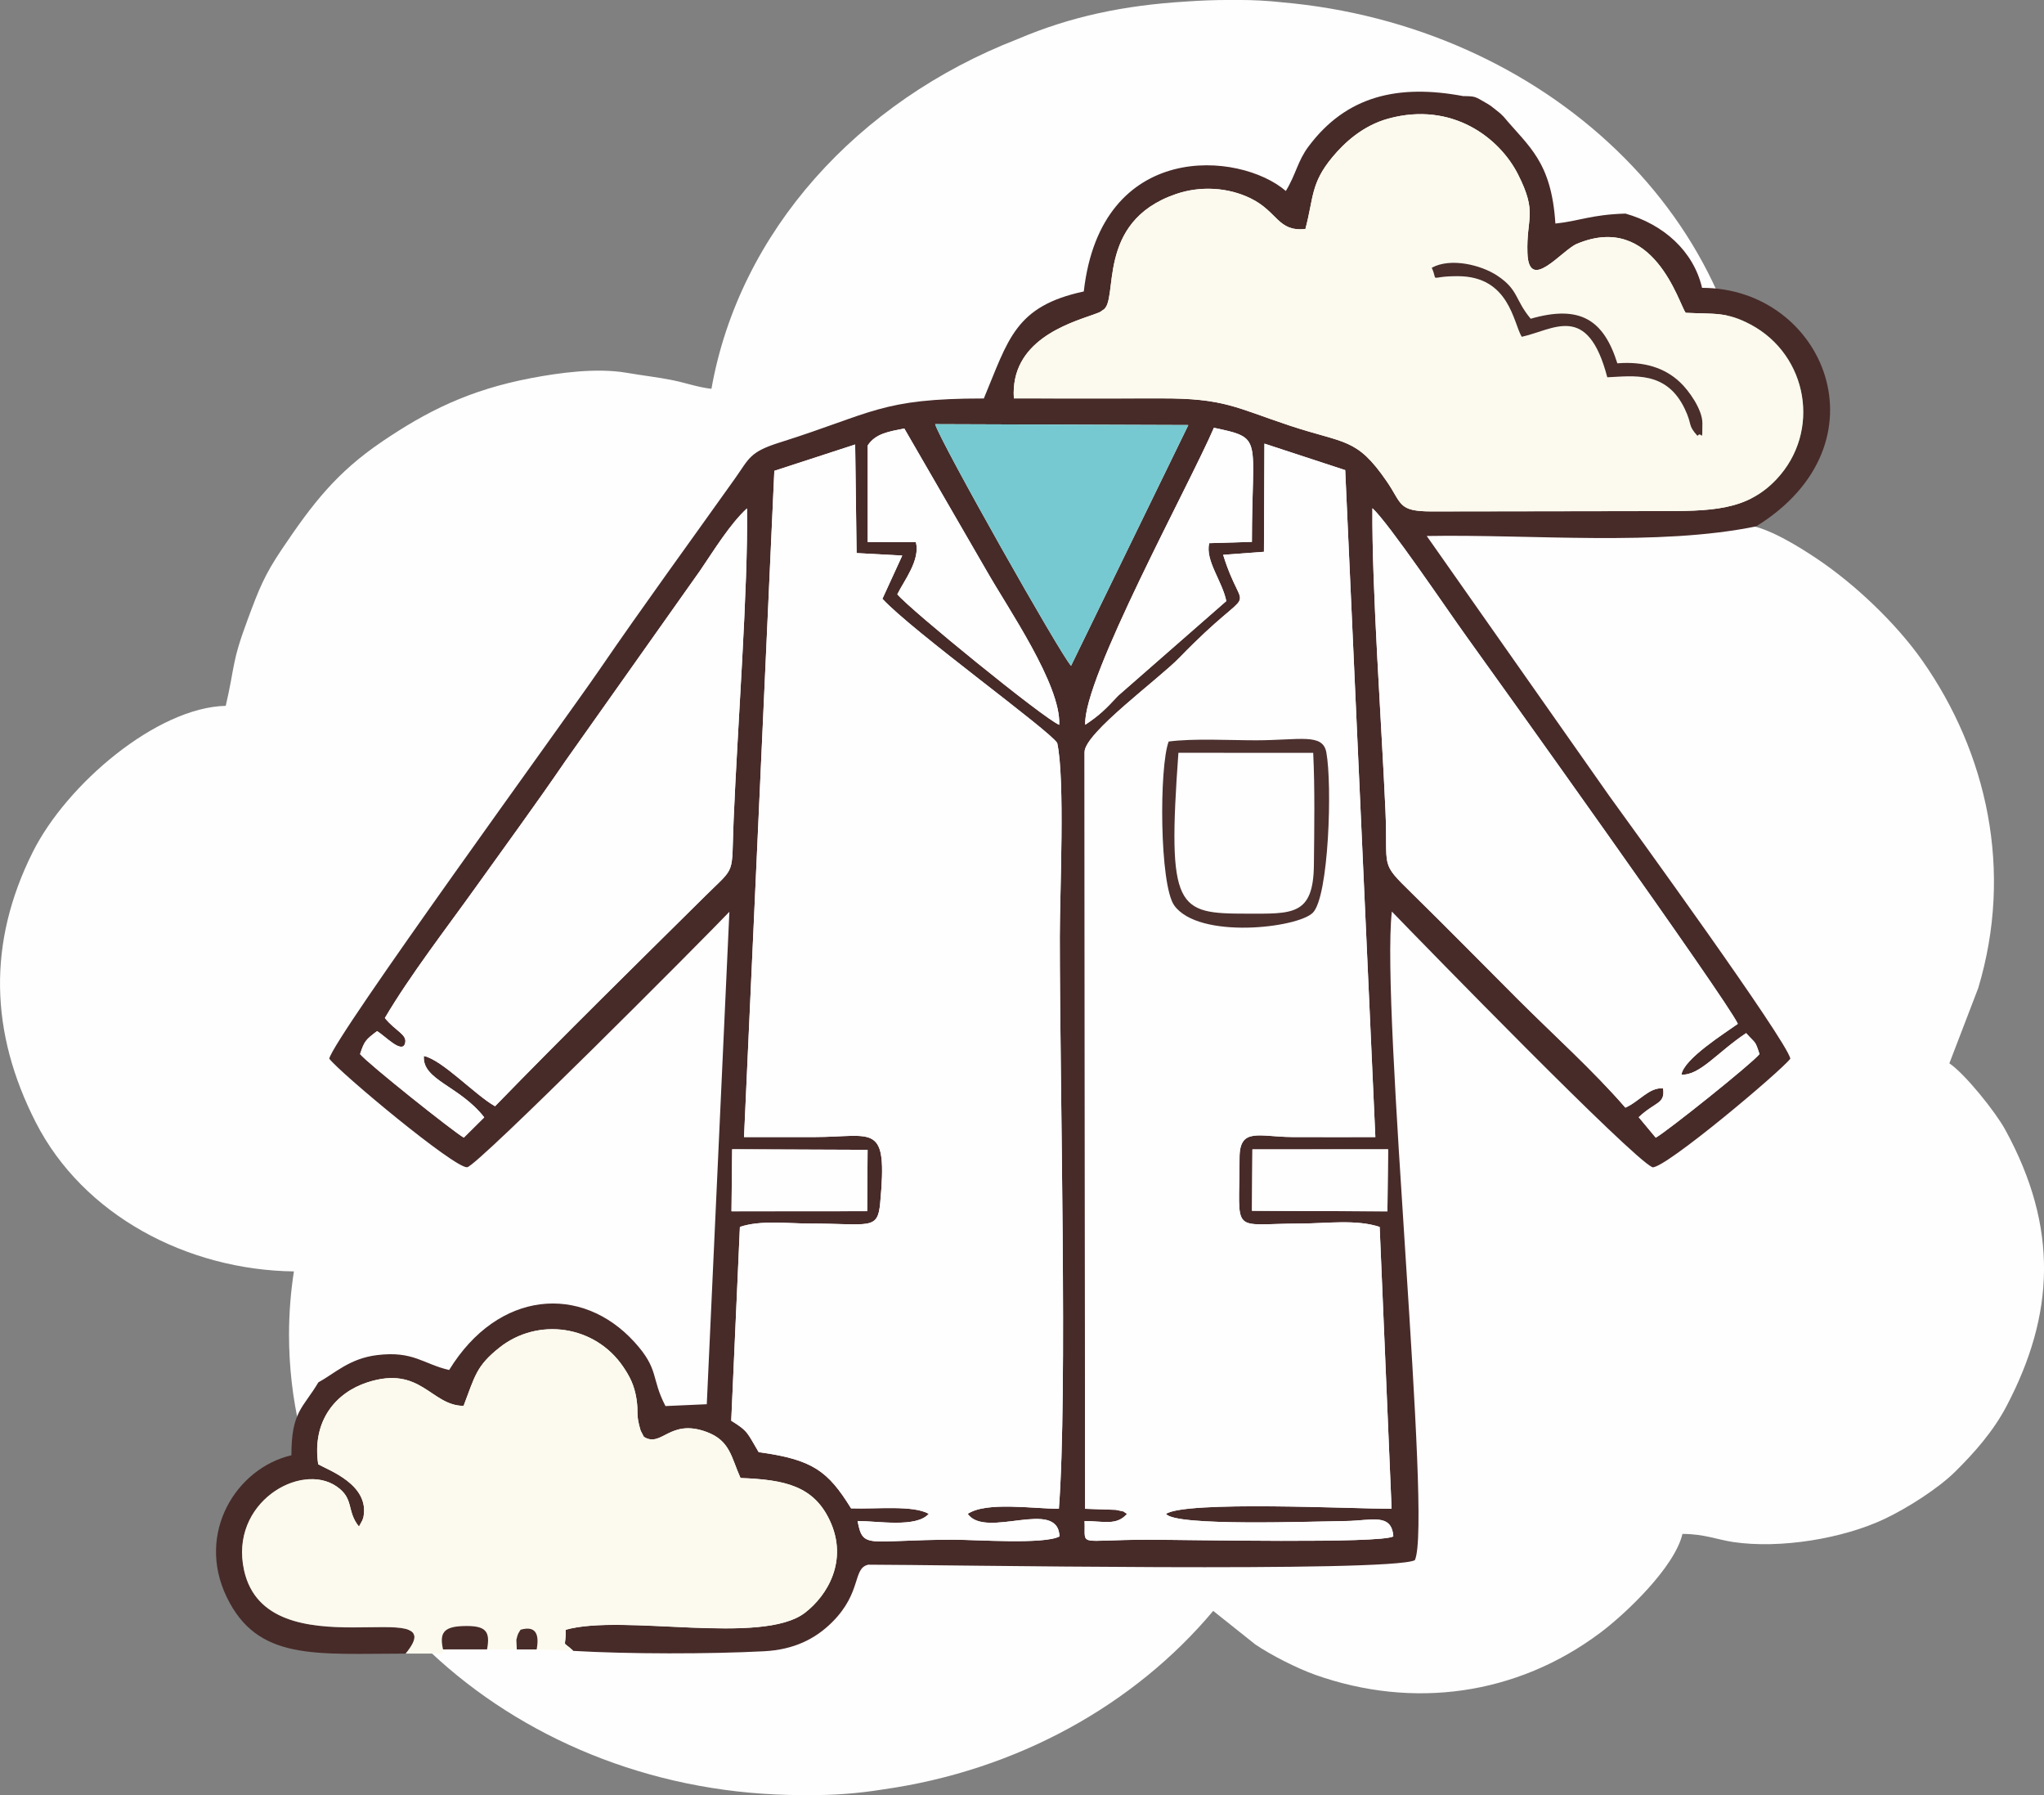 <?xml version="1.0" encoding="UTF-8"?> <!-- Creator: CorelDRAW 2019 --> <svg xmlns="http://www.w3.org/2000/svg" xmlns:xlink="http://www.w3.org/1999/xlink" xmlns:xodm="http://www.corel.com/coreldraw/odm/2003" xml:space="preserve" width="160mm" height="140.489mm" style="shape-rendering:geometricPrecision; text-rendering:geometricPrecision; image-rendering:optimizeQuality; fill-rule:evenodd; clip-rule:evenodd" viewBox="0 0 802.03 704.23"><rect x="0" y="0" width="802.03" height="704.23" fill="#808080" stroke="none"/> <defs> <style type="text/css"> <![CDATA[ .fil0 {fill:#FEFEFE} .fil1 {fill:#472B29} .fil7 {fill:#482C2A} .fil6 {fill:#492E2C} .fil5 {fill:#4C312F} .fil4 {fill:#76C9D0} .fil3 {fill:#FCFAEE} .fil2 {fill:#FEFEFE} ]]> </style> </defs> <g id="Слой_x0020_1">  <path class="fil0" d="M502.74 0.88c104.01,8.99 185.27,86.01 185.27,179.69 0,8.64 -0.71,17.13 -2.04,25.45 8.41,1.19 20.55,8.89 26.74,13.02 15.05,10.04 31.26,25.44 41.56,40.1 25.32,36.06 35.86,82.27 21.95,128.5l-11.32 29.51c6.09,4.08 18.08,19.02 21.91,26.02 21.12,38.58 19.3,72.61 0.59,108.32 -5.22,9.97 -12.61,18.34 -20.26,25.89 -6.6,6.52 -18.63,14.21 -27.66,18.49 -16.34,7.74 -41.02,11.82 -59.42,9.07 -6.26,-0.94 -11.45,-3.18 -19.89,-3.18 -3.03,13 -22.24,31.28 -32.24,38.77 -32.9,24.65 -73.64,30.04 -111.81,16.52 -7.14,-2.53 -17.5,-7.79 -23.57,-11.94l-16.51 -13.15c-30.78,36.74 -76.82,62.62 -129.69,70.06 -9.71,1.56 -19.55,2.33 -29.43,2.18 -0.69,0.01 -1.38,0.02 -2.07,0.02 -111.25,0 -201.44,-80.85 -201.44,-180.57 0,-8.44 0.66,-16.74 1.91,-24.87 -41.78,-0.55 -82.65,-21.93 -101.32,-58.54 -17.93,-35.17 -18.96,-70.34 -1.16,-105.95 13.44,-26.87 48.9,-56.79 75.74,-57.39 3.71,-15.91 2.16,-16.59 8.64,-33.96 4.5,-12.09 6.51,-17.25 13.37,-27.46 12.16,-18.08 21.52,-30.17 39.38,-42.28 17.4,-11.79 33.98,-20.22 58.54,-24.89 10.55,-2 25.39,-4.12 37.35,-2.07 6.75,1.16 12.26,1.72 18.34,2.97 5.08,1.04 9.6,2.71 14.96,3.32 10.93,-61.57 57.29,-112.83 120.19,-137.22 20.93,-8.92 41.79,-13.22 65.97,-14.7 5.62,-0.41 11.3,-0.62 17.04,-0.62 0.42,0 0.84,0.01 1.26,0.01 0.86,-0.01 1.72,-0.01 2.59,-0.01 5.44,-0.01 10.97,0.29 16.54,0.88z"></path> <g id="_638569048"> <path class="fil1" d="M491.42 450.92l53.24 -0.03 -0.26 24.32 -53.14 -0.21 0.17 -24.07zm-204.13 -0.05l53.14 0.21 -0.17 24.07 -53.24 0.04 0.26 -24.32zm-136.28 -51.49c9.91,-16.83 24.43,-35.59 35.72,-51.39 11.91,-16.67 23.25,-32.06 35.25,-49.62l52.76 -74.56c5.56,-8.16 11.74,-18.3 18.38,-24.37 0.47,31.23 -3.77,86.45 -5.25,122.11 -0.93,22.44 1.13,17.8 -11.06,29.87 -27.89,27.61 -55.54,54.77 -82.56,82.56 -7.88,-4.43 -20.66,-18.16 -27.93,-19.72 -0.73,9.48 14.02,11.66 23.69,24.08l-8.02 7.96c-4.34,-2.52 -37.56,-28.98 -40.7,-32.78 1.72,-5.26 2.28,-5.64 6.65,-9 2.98,1.67 9.74,9.07 10.99,4.85 1.04,-3.53 -3.71,-4.77 -7.91,-10zm359.44 80.63c9.8,-0.02 21.82,-1.74 30.9,1.34l4.68 110.56c-15,0 -80.66,-3.22 -88.51,2 3.54,5.02 57.69,2.94 70.63,2.8 9.92,-0.11 17.9,-3.29 18.56,6.04 -5.34,2.91 -79.95,1.29 -96.38,1.3 -28.38,0.02 -24.29,3.06 -24.77,-7.33 7.45,0 12.52,1.93 16.68,-2.82 -2.36,-1.33 0.31,-0.56 -4.47,-1.58l-12.02 -0.41 -0.19 -296.86c0,-7.48 29.13,-28.67 37.25,-37.06 31.17,-32.2 25.55,-13.39 17.13,-40.32l16.01 -1.19 0.19 -42.43 31.69 10.39 11.83 261.64c-10.92,0 -21.85,0.05 -32.76,-0.01 -12.84,-0.07 -20.53,-3.92 -20.53,8.13 0,30.81 -4.02,25.85 24.08,25.81zm179.95 -66.48c-3.34,4.04 -36.25,30.31 -40.71,32.79l-6.69 -8.03c6.58,-6.2 10.43,-5.08 9.57,-11.29 -5.36,-0.6 -9.44,5.23 -14.8,7.54 -12.43,-14.38 -28.44,-28.78 -42.17,-42.5 -14.27,-14.27 -27.17,-27.43 -41.56,-41.55 -12.89,-12.64 -9.37,-9.27 -10.41,-32.52 -1.56,-34.96 -5.39,-87.39 -5.11,-118.58 6.46,5.89 29.53,40.1 36.82,50.21 9.48,13.14 102.8,143.43 106.55,152.07 -5.05,3.64 -21.22,13.73 -22.12,19.93 7.25,0.34 13.96,-8.67 25.38,-16.29 3.91,4.38 3.45,2.73 5.25,8.22zm-354.84 -239.15l0.56 42.6 17.91 0.98 -7.78 16.96c11.68,12.68 65.97,51.92 68.59,56.59 3.11,14.33 1.01,58.51 1.01,76.04 0,58.84 3.11,178.85 -0.36,224.35 -10.03,0 -28.43,-2.89 -35.78,2 7.11,10.08 35.42,-6.38 36.03,8.84 -5.91,3.24 -32.71,1.3 -41.45,1.3 -33.93,0 -35.64,4.07 -37.78,-7.33 7.96,0 23.06,2.73 27.93,-2.82 -6.17,-3.49 -20.35,-1.81 -30.49,-2.15 -9.08,-14.67 -15.05,-19.17 -36.25,-22.05 -4.51,-7.53 -4,-8.17 -10.77,-12.33l3.4 -76.03c8.18,-2.73 18.56,-1.33 27.38,-1.32 23.61,0.02 26.67,2.78 27.67,-8.07 2.95,-32 -2.4,-25.89 -25.9,-25.86 -9.15,0.01 -18.31,0 -27.53,-0l11.89 -261.35 31.74 -10.34zm90.28 109.93c-1.02,-17.9 40.93,-94.23 50.48,-116.49 19.65,4.18 14.92,3.39 14.91,44.76l-16.76 0.51c-1.61,6.86 5.07,14.76 6.72,22.71l-42.41 37.1c-5.12,5.5 -7.51,7.82 -12.93,11.41zm-85.38 -109.51c3.08,-4.83 8.65,-5.54 14.38,-6.69l32.27 55.78c8.44,14.86 29.21,44.73 28.52,60.46 -6,-2.37 -58.75,-45.36 -63.53,-51.2 2.65,-5.42 9.05,-13.35 7.29,-20.45l-18.92 -0.05 0 -37.85zm79.81 86.39c-4.03,-4.13 -51.45,-88.12 -53.33,-94.79l99.34 0.35 -46.01 94.43zm91.93 -171.34c3.31,-12.4 2.02,-17.87 10.61,-28.21 4.74,-5.71 11.99,-12.4 22,-15.13 25.02,-6.81 43.59,7.59 50.82,21.88 7.79,15.39 3.22,16.85 3.71,30.86 0.54,15.78 13.51,-1.12 19.41,-3.6 30.19,-12.65 40.03,23.72 42.69,27.06 11.29,0.56 15.96,-0.47 25.5,4.61 22.45,11.97 27.74,42.04 10.07,60.74 -11.73,12.41 -25.81,12.45 -46.86,12.43l-88.56 0.13c-13.13,-0.03 -11.41,-3 -17.46,-11.79 -11.9,-17.29 -16.26,-14.62 -38.19,-21.91 -21.07,-7 -25.6,-10.71 -50.31,-10.64 -19.27,0.06 -38.54,0 -57.81,0 -1.5,-22.55 21.31,-29.38 31.19,-32.87 3.98,-1.4 2.43,-1.06 3.77,-1.8 6.48,-3.58 -3.29,-34.5 28.55,-45.46 9.82,-3.38 20.64,-2.61 29.34,1.63 10.75,5.24 10.65,13.19 21.52,12.04zm-387.25 452.4c-6.04,10.23 -10.61,11.32 -10.61,28.66 -21.61,5.04 -37.46,30.46 -25.44,55.51 12.14,25.31 34.91,22.3 70.32,22.3 20.1,-24.51 -54.43,8.05 -63.43,-32.67 -5.84,-26.42 22.14,-42.65 36.31,-32.88 7,4.82 3.79,9.61 8.77,15.73l1.32 -2.43c0.11,-0.36 0.36,-0.9 0.44,-1.31 2.45,-12.75 -13.72,-18.35 -17.76,-20.71 -2.52,-17.15 7,-28.13 19.27,-32.11 21.03,-6.84 24.91,9.14 37.78,9.21 4.47,-11.68 4.94,-15.59 14.03,-22.83 15.09,-12 37.53,-8.84 48.6,7.5 2.61,3.85 4.33,7.22 5.17,12.39 0.97,6 -0.39,5.72 1.66,12.62l1.28 2.48c7.07,4.38 10.06,-7.34 24.67,-1.91 9.2,3.42 9.6,9.93 13.25,18.05 17.54,0.65 28.72,3.16 35.06,16.73 7.23,15.48 -0.79,29.23 -9.8,36.14 -16.91,12.96 -71.28,0.28 -93.86,6.66 0.16,7.88 -1.89,3.74 2.98,8.27 21.47,1.26 53.39,1.27 74.9,0.14 11.6,-0.61 20.05,-4.79 26.7,-11.44 11.75,-11.75 7.89,-21.16 14.15,-22.52 27.52,0 204.59,3.14 214.45,-1.76 6.91,-14.53 -13.45,-215.98 -9.02,-254.47 12.52,12.93 93.98,96.62 102.26,100.33 4.98,0.55 50.47,-37.77 54.11,-42.62 -1.6,-7.33 -61.92,-90.46 -71.15,-103.2l-71.53 -101.84c41.28,-0.73 90.77,4.11 129.25,-3.77 52.49,-32.42 26.68,-93.58 -21.22,-93.58 -3.37,-14.47 -15.18,-24.93 -30.06,-29.13 -13.49,0.41 -18.1,2.94 -27.49,3.91 -1.55,-24.35 -10.46,-30.14 -20.36,-41.98 -1.21,-1.09 -0.35,-0.54 -2.78,-2.45 -2.15,-1.69 -2.18,-1.81 -4.16,-2.94 -4.23,-2.41 -3.94,-2.59 -8.87,-2.63 -25.41,-4.75 -45.79,-0.21 -60.71,19.78 -4.28,5.73 -4.88,10.86 -8.89,17.44 -18.02,-15.56 -72.52,-20.16 -79.28,39.42 -27.02,5.81 -29.54,18.81 -39.22,41.98 -40.62,0 -43.32,5.7 -80.15,17.29 -11.87,3.73 -11.88,6.22 -17.58,14.23 -18.18,25.57 -35.53,49.25 -53.55,75.54 -12.82,18.71 -103.72,143.55 -105.57,151.93 4.2,5.55 49.28,43.12 54.12,42.6 3.99,-0.43 93.21,-90.02 102.89,-100.22l-8.87 193.19 -16.21 0.72c-5.78,-11.09 -2.34,-14.28 -12.15,-25.08 -20.71,-22.79 -53.47,-20.45 -72.73,10.93 -10.14,-2.31 -14.06,-7.6 -28.3,-5.84 -10.82,1.33 -16.53,7.14 -22.98,10.67z"></path> <path class="fil2" d="M303.83 184.71l-11.89 261.35c9.23,0 18.38,0.01 27.53,0 23.5,-0.02 28.86,-6.13 25.9,25.86 -1,10.84 -4.07,8.08 -27.67,8.07 -8.82,-0.01 -19.2,-1.41 -27.38,1.32l-3.4 76.03c6.78,4.17 6.26,4.8 10.77,12.33 21.2,2.89 27.17,7.38 36.25,22.05 10.14,0.35 24.32,-1.33 30.49,2.15 -4.86,5.55 -19.97,2.82 -27.93,2.82 2.13,11.4 3.85,7.33 37.78,7.33 8.74,0 35.54,1.94 41.45,-1.3 -0.61,-15.23 -28.92,1.24 -36.03,-8.84 7.36,-4.89 25.75,-2 35.78,-2 3.47,-45.5 0.36,-165.52 0.36,-224.35 0,-17.53 2.1,-61.71 -1.01,-76.04 -2.62,-4.67 -56.91,-43.91 -68.59,-56.59l7.78 -16.96 -17.91 -0.98 -0.56 -42.6 -31.74 10.34z"></path> <path class="fil2" d="M458.57 290.9c9.81,-1.29 23.88,-0.48 34.2,-0.48 17.25,-0 26.25,-2.91 27.66,4.73 2.35,12.75 1,56.62 -5.3,62.92 -6.02,6.02 -44.67,10.51 -54.35,-2.82 -5.83,-8.03 -5.97,-54.51 -2.21,-64.35zm37.39 -74.44l-16.01 1.19c8.41,26.94 14.04,8.13 -17.13,40.32 -8.12,8.39 -37.25,29.58 -37.25,37.06l0.19 296.86 12.02 0.41c4.79,1.02 2.11,0.25 4.47,1.58 -4.16,4.75 -9.24,2.82 -16.68,2.82 0.47,10.39 -3.62,7.35 24.77,7.33 16.43,-0.01 91.04,1.61 96.38,-1.3 -0.66,-9.34 -8.64,-6.15 -18.56,-6.04 -12.94,0.14 -67.09,2.22 -70.63,-2.8 7.85,-5.22 73.51,-2 88.51,-2l-4.68 -110.56c-9.08,-3.07 -21.1,-1.35 -30.9,-1.34 -28.1,0.05 -24.08,5 -24.08,-25.81 0,-12.05 7.69,-8.2 20.53,-8.13 10.91,0.06 21.84,0.01 32.76,0.01l-11.83 -261.64 -31.69 -10.39 -0.19 42.43z"></path> <path class="fil3" d="M572.19 108.35c-12.23,-0.06 -7.64,2.85 -10.39,-3.3 7.4,-4.08 19.42,-1.13 25.82,3.15 8.34,5.58 6.7,9.28 13.02,16.84 19.3,-5.56 28.62,0.35 34,17.49 10.59,-0.84 18.57,1.79 24.5,7.33 3.58,3.34 8.87,10.79 8.87,16.12 -0.01,8.72 -0.12,2.76 -1.93,5.01 -4.02,-4.47 -1.85,-4.03 -4.99,-10.6 -7.2,-15.08 -20.12,-12.83 -30.4,-12.38 -7.72,-29.5 -20.94,-18.66 -33.57,-15.88 -3.31,-5.59 -4.89,-23.68 -24.91,-23.78zm-59.99 -18.51c-10.86,1.15 -10.76,-6.8 -21.52,-12.04 -8.71,-4.24 -19.52,-5.01 -29.34,-1.63 -31.84,10.96 -22.07,41.88 -28.55,45.46 -1.34,0.74 0.21,0.39 -3.77,1.8 -9.88,3.48 -32.69,10.32 -31.19,32.87 19.27,0 38.54,0.06 57.81,-0 24.71,-0.08 29.25,3.63 50.31,10.64 21.93,7.29 26.29,4.62 38.19,21.91 6.05,8.79 4.33,11.76 17.46,11.79l88.56 -0.13c21.04,0.02 35.13,-0.02 46.86,-12.43 17.67,-18.7 12.38,-48.77 -10.07,-60.74 -9.53,-5.08 -14.21,-4.06 -25.5,-4.61 -2.66,-3.34 -12.5,-39.71 -42.69,-27.06 -5.91,2.47 -18.87,19.37 -19.41,3.6 -0.48,-14.01 4.08,-15.47 -3.71,-30.86 -7.23,-14.29 -25.8,-28.69 -50.82,-21.88 -10.01,2.73 -17.26,9.41 -22,15.13 -8.58,10.34 -7.29,15.81 -10.61,28.21z"></path> <path class="fil3" d="M159.22 648.71l14.48 0 0.13 -1.64c-1.35,-6.1 -0.12,-8.86 7.68,-9.15 9.13,-0.33 10.95,1.92 9.59,9.14l11.66 0c-0,-0.02 -0.17,-3.78 -0.17,-3.79 0.61,-2.67 0.87,-2.63 1.65,-3.94 6.2,-1.76 7.39,2.06 6.31,7.73l14.38 0.55c-4.87,-4.53 -2.82,-0.39 -2.98,-8.27 22.58,-6.38 76.95,6.31 93.86,-6.66 9.01,-6.91 17.04,-20.65 9.8,-36.14 -6.34,-13.58 -17.52,-16.08 -35.06,-16.73 -3.66,-8.12 -4.05,-14.63 -13.25,-18.05 -14.61,-5.43 -17.59,6.28 -24.67,1.91l-1.28 -2.48c-2.05,-6.89 -0.69,-6.62 -1.66,-12.62 -0.84,-5.17 -2.56,-8.54 -5.17,-12.39 -11.07,-16.34 -33.51,-19.5 -48.6,-7.5 -9.1,7.24 -9.56,11.15 -14.03,22.83 -12.87,-0.07 -16.75,-16.05 -37.78,-9.21 -12.27,3.99 -21.79,14.97 -19.27,32.11 4.05,2.36 20.22,7.96 17.76,20.71 -0.08,0.41 -0.33,0.95 -0.44,1.31l-1.32 2.43c-4.98,-6.12 -1.76,-10.91 -8.77,-15.73 -14.18,-9.77 -42.15,6.46 -36.31,32.88 9,40.71 83.53,8.16 63.43,32.67z"></path> <path class="fil2" d="M637.77 434.52c5.35,-2.31 9.44,-8.15 14.8,-7.54 0.86,6.21 -2.98,5.09 -9.57,11.29l6.69 8.03c4.45,-2.47 37.37,-28.75 40.71,-32.79 -1.8,-5.49 -1.33,-3.84 -5.25,-8.22 -11.42,7.62 -18.13,16.63 -25.38,16.29 0.9,-6.2 17.07,-16.29 22.12,-19.93 -3.75,-8.64 -97.07,-138.92 -106.55,-152.07 -7.29,-10.11 -30.36,-44.32 -36.82,-50.21 -0.28,31.19 3.55,83.63 5.11,118.58 1.04,23.24 -2.48,19.87 10.41,32.52 14.39,14.12 27.3,27.28 41.56,41.55 13.72,13.72 29.74,28.12 42.17,42.5z"></path> <path class="fil2" d="M151.01 399.37c4.2,5.22 8.95,6.46 7.91,10 -1.24,4.22 -8.01,-3.18 -10.99,-4.85 -4.37,3.35 -4.93,3.74 -6.65,9 3.14,3.8 36.36,30.26 40.7,32.78l8.02 -7.96c-9.67,-12.42 -24.42,-14.6 -23.69,-24.08 7.28,1.55 20.06,15.28 27.93,19.72 27.02,-27.79 54.68,-54.95 82.56,-82.56 12.2,-12.07 10.13,-7.43 11.06,-29.87 1.48,-35.66 5.72,-90.88 5.25,-122.11 -6.63,6.07 -12.82,16.21 -18.38,24.37l-52.76 74.56c-12.01,17.56 -23.35,32.95 -35.25,49.62 -11.29,15.81 -25.81,34.57 -35.72,51.39z"></path> <path class="fil4" d="M420.27 261.18l46.01 -94.43 -99.34 -0.35c1.88,6.66 49.3,90.65 53.33,94.79z"></path> <path class="fil2" d="M462.4 295.32c-4.47,61.72 -0.51,63.1 26.84,63.12 17.84,0.01 26.11,0.86 26.32,-19.1 0.15,-14.13 0.4,-29.81 -0.27,-43.98l-52.88 -0.03z"></path> <path class="fil2" d="M340.46 174.79l0 37.85 18.92 0.05c1.77,7.1 -4.64,15.03 -7.29,20.45 4.77,5.83 57.53,48.83 63.53,51.2 0.69,-15.72 -20.08,-45.6 -28.52,-60.46l-32.27 -55.78c-5.73,1.15 -11.3,1.86 -14.38,6.69z"></path> <path class="fil2" d="M425.84 284.3c5.42,-3.59 7.81,-5.92 12.93,-11.41l42.41 -37.1c-1.65,-7.95 -8.33,-15.85 -6.72,-22.71l16.76 -0.51c0,-41.37 4.74,-40.58 -14.91,-44.76 -9.54,22.26 -51.5,98.59 -50.48,116.49z"></path> <polygon class="fil2" points="491.26,474.99 544.4,475.2 544.66,450.88 491.42,450.92 "></polygon> <polygon class="fil2" points="287.03,475.18 340.27,475.15 340.43,451.08 287.29,450.86 "></polygon> <path class="fil5" d="M462.4 295.32l52.88 0.03c0.68,14.18 0.42,29.85 0.27,43.98 -0.21,19.96 -8.48,19.11 -26.32,19.1 -27.35,-0.01 -31.31,-1.4 -26.84,-63.12zm-3.83 -4.42c-3.76,9.84 -3.62,56.32 2.21,64.35 9.67,13.33 48.32,8.84 54.35,2.82 6.3,-6.3 7.65,-50.17 5.3,-62.92 -1.41,-7.64 -10.41,-4.74 -27.66,-4.73 -10.31,0 -24.38,-0.8 -34.2,0.48z"></path> <path class="fil6" d="M561.8 105.05c2.76,6.15 -1.84,3.23 10.39,3.3 20.02,0.1 21.59,18.19 24.91,23.78 12.63,-2.78 25.86,-13.62 33.57,15.88 10.28,-0.45 23.21,-2.69 30.4,12.38 3.14,6.57 0.97,6.13 4.99,10.6 1.82,-2.24 1.93,3.71 1.93,-5.01 0,-5.33 -5.29,-12.79 -8.87,-16.12 -5.93,-5.53 -13.91,-8.17 -24.5,-7.33 -5.38,-17.14 -14.69,-23.05 -34,-17.49 -6.32,-7.57 -4.68,-11.26 -13.02,-16.84 -6.4,-4.28 -18.42,-7.23 -25.82,-3.15z"></path> <path class="fil1" d="M173.83 647.07l17.28 -0.01c1.36,-7.22 -0.46,-9.48 -9.59,-9.14 -7.8,0.28 -9.03,3.05 -7.68,9.15z"></path> <path class="fil7" d="M202.77 647.07l7.8 0.01c1.07,-5.68 -0.12,-9.5 -6.31,-7.73 -0.78,1.31 -1.04,1.27 -1.65,3.94 -0,0.01 0.16,3.77 0.17,3.79z"></path> </g> </g> </svg> 